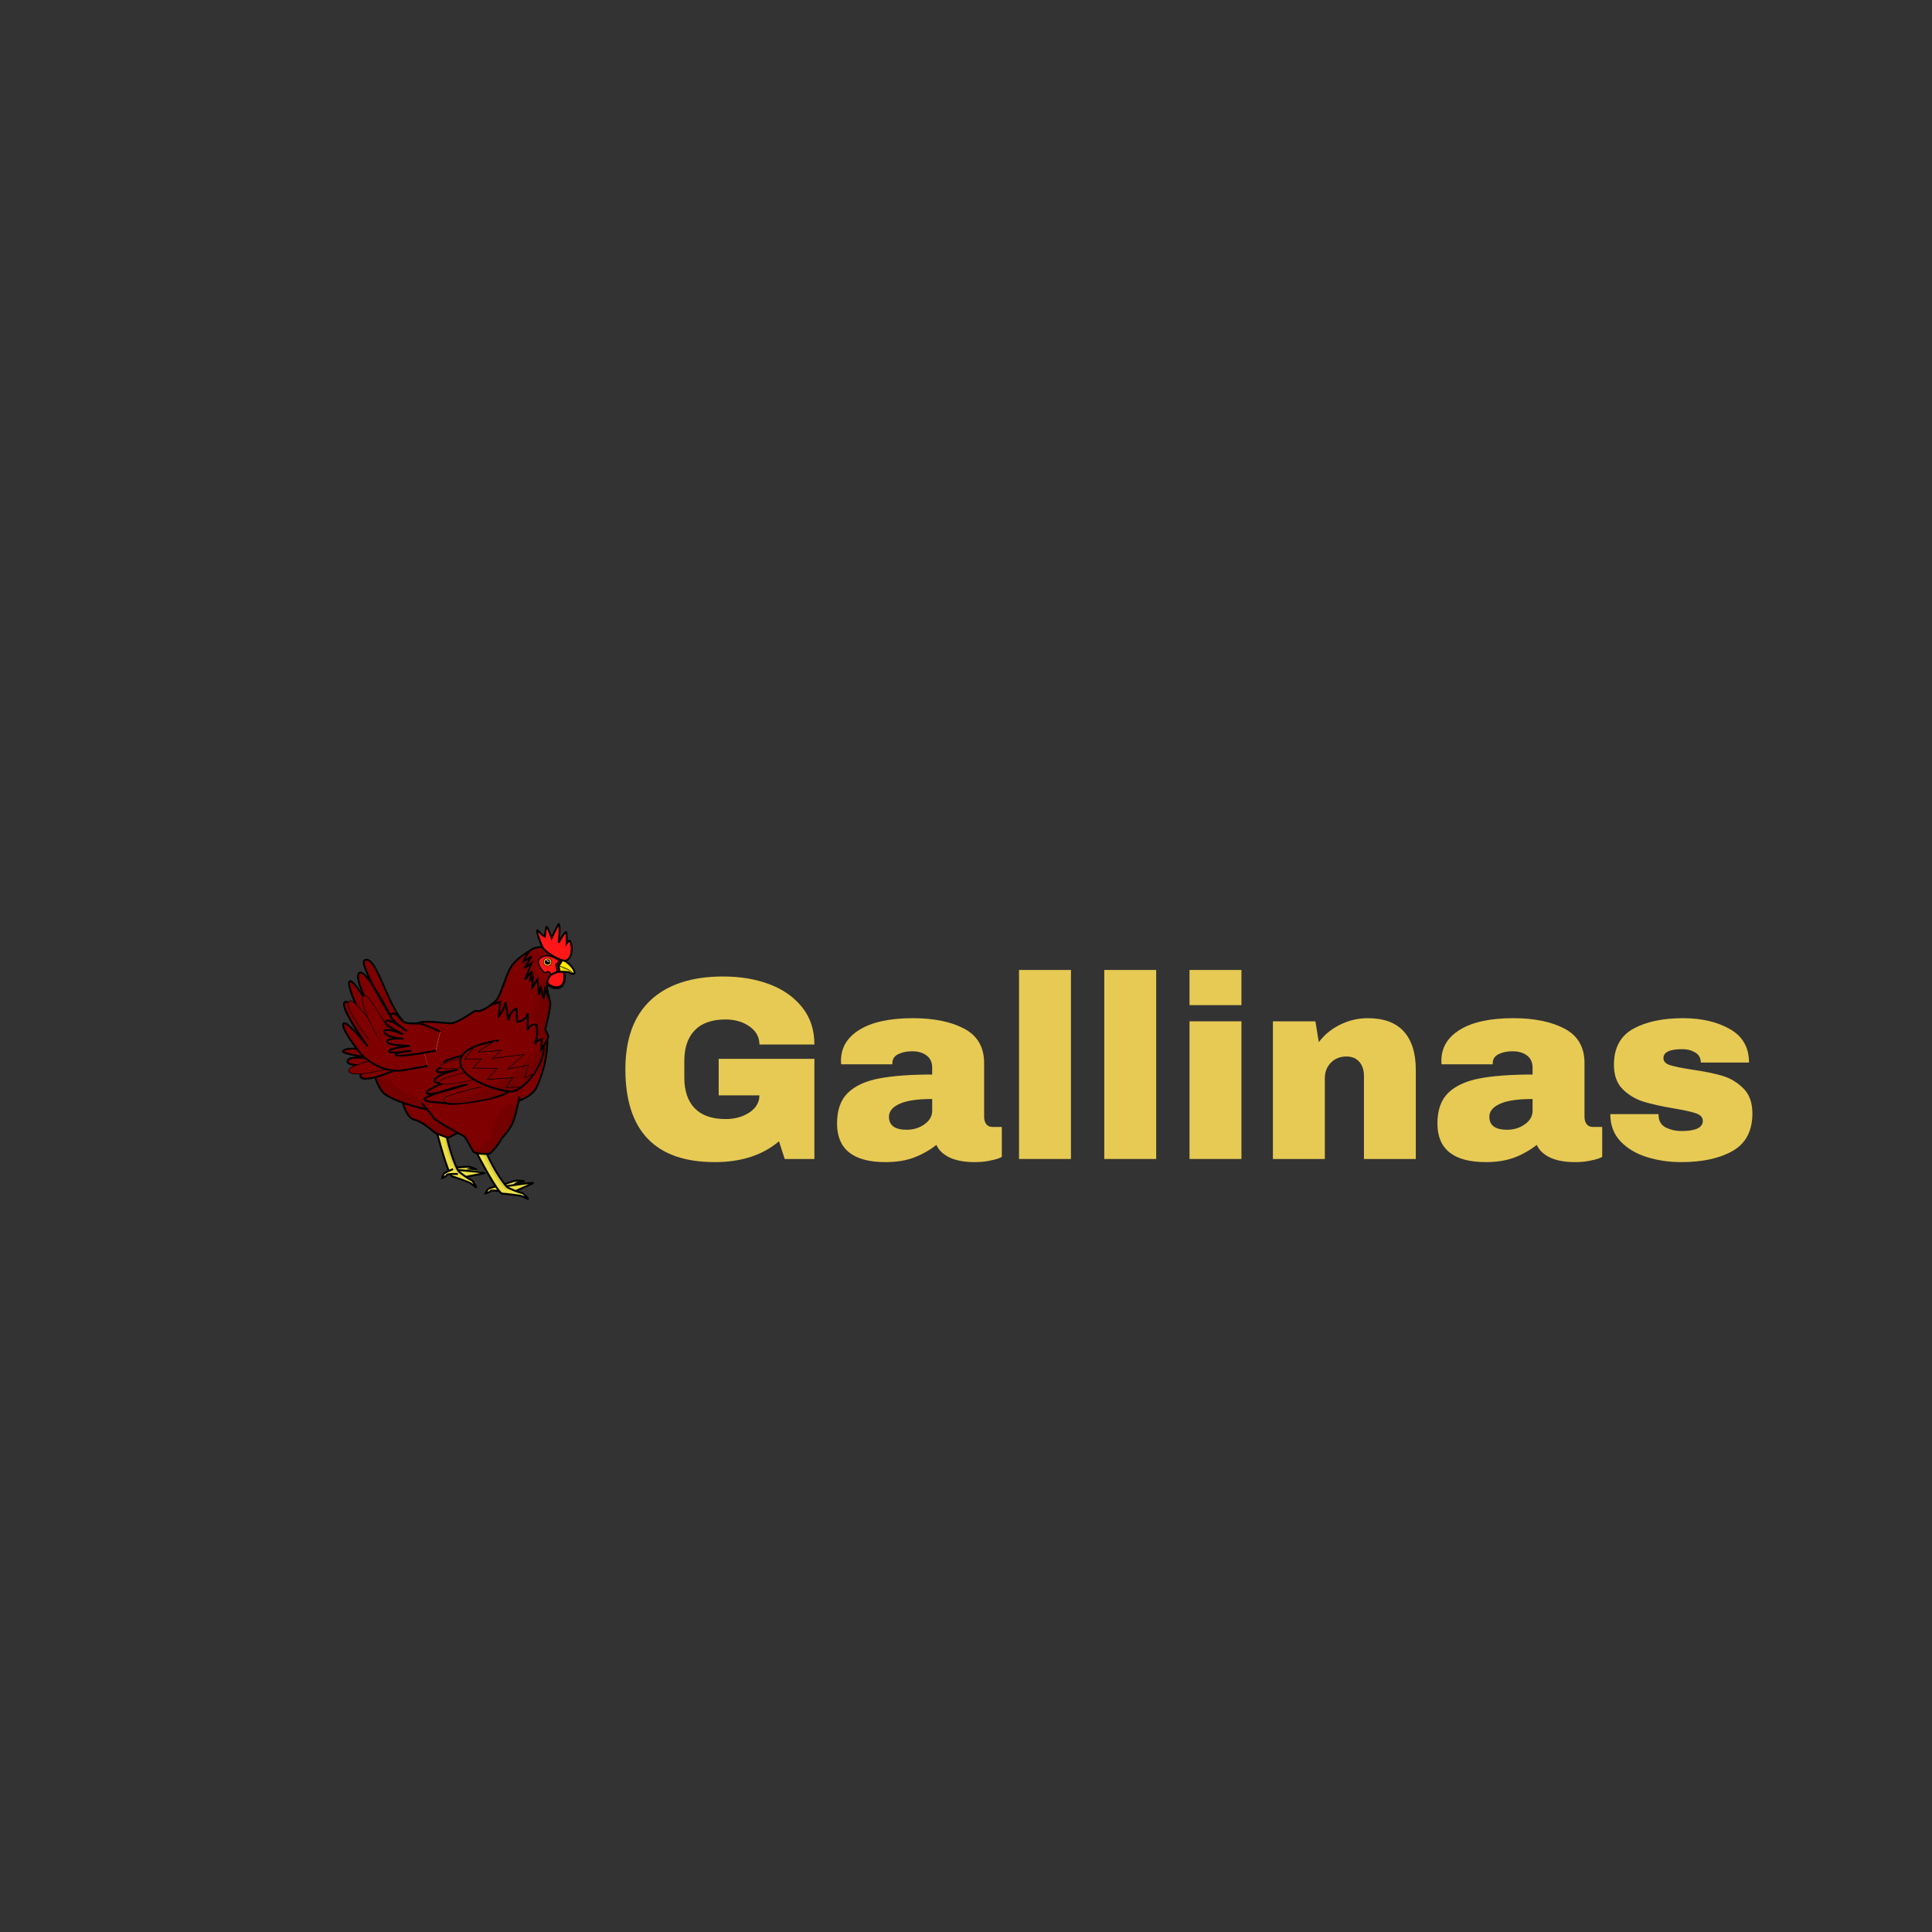 <svg xmlns="http://www.w3.org/2000/svg" xmlns:xlink="http://www.w3.org/1999/xlink" width="500" viewBox="0 0 375 375" height="500" preserveAspectRatio="xMidYMid meet"><rect x="0" y="0" width="375" height="375" fill="#333333" stroke="none"/><defs><g></g><clipPath id="a7255aeb50"><path d="M 92 228 L 100 228 L 100 233.02 L 92 233.02 Z M 92 228 " clip-rule="nonzero"></path></clipPath><clipPath id="272b44f705"><path d="M 95 227 L 106 227 L 106 233.02 L 95 233.02 Z M 95 227 " clip-rule="nonzero"></path></clipPath><clipPath id="3173d8160d"><path d="M 90 220 L 105 220 L 105 233.02 L 90 233.02 Z M 90 220 " clip-rule="nonzero"></path></clipPath><clipPath id="605a60371a"><path d="M 103 184 L 112.156 184 L 112.156 196 L 103 196 Z M 103 184 " clip-rule="nonzero"></path></clipPath><clipPath id="5041351cdb"><path d="M 99 181 L 112.156 181 L 112.156 197 L 99 197 Z M 99 181 " clip-rule="nonzero"></path></clipPath><clipPath id="2ada039638"><path d="M 106 184 L 112.156 184 L 112.156 192 L 106 192 Z M 106 184 " clip-rule="nonzero"></path></clipPath><clipPath id="8b9a6b9e60"><path d="M 104 179.02 L 112 179.02 L 112 187 L 104 187 Z M 104 179.02 " clip-rule="nonzero"></path></clipPath><clipPath id="627291d5c7"><path d="M 102 179.02 L 112.156 179.02 L 112.156 189 L 102 189 Z M 102 179.02 " clip-rule="nonzero"></path></clipPath><clipPath id="ac27ef280a"><path d="M 107 186 L 112.156 186 L 112.156 190 L 107 190 Z M 107 186 " clip-rule="nonzero"></path></clipPath><clipPath id="0ca1f31153"><path d="M 65.656 201 L 80 201 L 80 212 L 65.656 212 Z M 65.656 201 " clip-rule="nonzero"></path></clipPath><clipPath id="d42a7bebbf"><path d="M 65.656 184 L 86 184 L 86 210 L 65.656 210 Z M 65.656 184 " clip-rule="nonzero"></path></clipPath></defs><path fill="#ebdf44" d="M 96.715 230.109 C 96.715 230.109 94.965 230.527 94.785 230.812 C 94.609 231.098 94.402 231.531 94.402 231.531 C 94.402 231.531 95.277 231.348 95.352 231.094 C 95.426 230.836 97.504 231.172 97.504 231.172 " fill-opacity="1" fill-rule="evenodd"></path><g clip-path="url(#a7255aeb50)"><path stroke-linecap="butt" transform="matrix(0.113, 0.049, -0.049, 0.113, 103.235, 162.723)" fill="none" stroke-linejoin="miter" d="M 168.293 524.069 C 168.293 524.069 156.588 532.817 156.166 535.524 C 155.773 538.218 155.625 542.121 155.625 542.121 C 155.625 542.121 161.559 537.937 161.295 535.802 C 161.019 533.639 177.598 529.465 177.598 529.465 " stroke="#000000" stroke-width="3" stroke-opacity="1" stroke-miterlimit="4"></path></g><path stroke-linecap="butt" transform="matrix(0.12, 0.028, -0.028, 0.12, 69.684, 156.831)" fill-opacity="1" fill="#ebdf44" fill-rule="evenodd" stroke-linejoin="miter" d="M 272.498 519.05 C 272.498 519.05 291.714 511.607 297.294 511.099 C 302.906 510.584 310.129 512.532 310.129 512.532 C 310.129 512.532 299.898 513.627 297.319 515.005 C 294.747 516.415 290.786 521.536 290.786 521.536 " stroke="#000000" stroke-width="3" stroke-opacity="1" stroke-miterlimit="4"></path><path fill="#ebdf44" d="M 90.086 228.523 C 89.875 228.328 94.043 227.793 94.125 227.555 C 94.207 227.312 88.457 226.719 88.457 226.719 " fill-opacity="1" fill-rule="evenodd"></path><path stroke-linecap="butt" transform="matrix(0.12, 0.028, -0.028, 0.12, 69.684, 156.831)" fill="none" stroke-linejoin="miter" d="M 292.745 530.569 C 287.615 530.353 316.82 518.515 322.929 515.505 C 329.062 512.457 276.656 520.696 276.656 520.696 " stroke="#000000" stroke-width="3" stroke-opacity="1" stroke-miterlimit="4"></path><path stroke-linecap="butt" transform="matrix(0.12, 0.028, -0.028, 0.12, 69.684, 156.831)" fill-opacity="1" fill="#ebdf44" fill-rule="evenodd" stroke-linejoin="miter" d="M 232.397 463.063 C 236.176 471.381 268.103 531.442 274.647 531.722 C 281.222 531.994 301.891 534.778 303.693 535.111 C 305.91 535.543 316.145 540.38 316.145 540.38 C 316.145 540.38 308.213 530.578 305.581 530.599 C 302.941 530.59 283.318 523.034 281.819 520.773 C 265.676 502.079 250.689 471.057 246.352 458.923 " stroke="#000000" stroke-width="3" stroke-opacity="1" stroke-miterlimit="4"></path><path fill="#7f0000" d="M 77.805 212.27 C 77.805 212.27 78.508 216.855 80.41 217.309 C 82.312 217.762 84.422 219.992 84.836 220.074 C 85.25 220.16 86.781 220.82 87.027 220.82 C 87.277 220.82 92.281 217.93 92.281 217.93 " fill-opacity="1" fill-rule="evenodd"></path><path stroke-linecap="butt" transform="matrix(0.123, 0, 0, 0.123, 58.681, 169.668)" fill-opacity="1" fill="#7f0000" fill-rule="evenodd" stroke-linejoin="miter" d="M 155.303 346.369 C 155.303 346.369 161.013 383.654 176.462 387.338 C 191.911 391.022 209.042 409.157 212.405 409.824 C 215.767 410.522 228.203 415.89 230.201 415.89 C 232.232 415.89 272.869 392.388 272.869 392.388 " stroke="#000000" stroke-width="3" stroke-opacity="1" stroke-miterlimit="4"></path><path fill="#7f0000" d="M 97.363 193.496 C 93.027 197.129 92.609 196.105 92.285 196.195 C 91.957 196.289 88.883 198.617 87.531 198.617 C 86.18 198.617 83.148 198.059 81.473 198.477 C 79.793 198.898 71.543 201.828 71.543 201.828 C 71.543 201.828 72.105 210.676 74.898 212.488 C 77.695 214.305 82.684 215.281 82.684 215.281 C 82.684 215.281 101.699 216.492 104.215 211 C 106.73 205.508 106.266 201.133 106.266 201.133 L 101.605 193.402 " fill-opacity="1" fill-rule="evenodd"></path><path stroke-linecap="butt" transform="matrix(0.123, 0, 0, 0.123, 58.681, 169.668)" fill-opacity="1" fill="#7f0000" fill-rule="evenodd" stroke-linejoin="miter" d="M 314.141 193.734 C 278.928 223.27 275.534 214.95 272.901 215.68 C 270.236 216.442 245.27 235.371 234.294 235.371 C 223.318 235.371 198.7 230.829 185.091 234.227 C 171.45 237.657 104.45 261.477 104.45 261.477 C 104.45 261.477 109.018 333.411 131.701 348.147 C 154.415 362.915 194.925 370.855 194.925 370.855 C 194.925 370.855 349.354 380.7 369.784 336.047 C 390.214 291.394 386.439 255.824 386.439 255.824 L 348.593 192.972 " stroke="#000000" stroke-width="3" stroke-opacity="1" stroke-miterlimit="4"></path><path stroke-linecap="butt" transform="matrix(0.123, 0, 0, 0.123, 58.681, 169.668)" fill-opacity="1" fill="#ebdf44" fill-rule="evenodd" stroke-linejoin="miter" d="M 313.19 491.508 C 313.19 491.508 332.414 484.076 337.997 483.568 C 343.612 483.06 350.845 484.997 350.845 484.997 C 350.845 484.997 340.599 486.077 337.997 487.475 C 335.428 488.872 331.462 494.017 331.462 494.017 " stroke="#000000" stroke-width="3" stroke-opacity="1" stroke-miterlimit="4"></path><path fill="#ebdf44" d="M 99.742 231.539 C 99.492 231.398 103.434 229.938 103.457 229.684 C 103.48 229.43 97.746 230.148 97.746 230.148 " fill-opacity="1" fill-rule="evenodd"></path><g clip-path="url(#272b44f705)"><path stroke-linecap="butt" transform="matrix(0.123, 0, 0, 0.123, 58.681, 169.668)" fill="none" stroke-linejoin="miter" d="M 333.461 503.037 C 328.322 502.814 357.507 491 363.63 487.951 C 369.752 484.934 317.345 493.16 317.345 493.16 " stroke="#000000" stroke-width="3" stroke-opacity="1" stroke-miterlimit="4"></path></g><path fill="#ebdf44" d="M 92.312 223.238 C 92.777 224.258 96.707 231.648 97.516 231.68 C 98.32 231.715 100.867 232.055 101.09 232.098 C 101.363 232.148 102.621 232.746 102.621 232.746 C 102.621 232.746 101.648 231.543 101.32 231.543 C 100.996 231.543 98.582 230.613 98.395 230.336 C 96.41 228.035 94.562 224.223 94.031 222.727 " fill-opacity="1" fill-rule="evenodd"></path><g clip-path="url(#3173d8160d)"><path stroke-linecap="butt" transform="matrix(0.123, 0, 0, 0.123, 58.681, 169.668)" fill="none" stroke-linejoin="miter" d="M 273.123 435.548 C 276.898 443.838 308.812 503.926 315.379 504.18 C 321.914 504.466 342.597 507.229 344.405 507.578 C 346.626 507.991 356.841 512.85 356.841 512.85 C 356.841 512.85 348.942 503.068 346.277 503.068 C 343.644 503.068 324.039 495.51 322.516 493.255 C 306.401 474.549 291.396 443.552 287.081 431.388 " stroke="#000000" stroke-width="3" stroke-opacity="1" stroke-miterlimit="4"></path></g><path fill="#000000" d="M 81.102 217.477 C 81.102 217.477 84.309 219.895 84.535 219.949 C 84.762 220.004 86.562 220.734 86.898 220.734 C 87.234 220.734 88.754 219.836 88.754 219.836 L 88.922 217.027 C 86.645 217.199 86.59 218.773 81.102 217.477 Z M 81.102 217.477 " fill-opacity="0.091" fill-rule="evenodd"></path><path fill="#7f0000" d="M 100.906 212.758 C 99.977 216.766 100.023 218.207 97.402 220.961 C 97.23 221.473 95.52 223.863 94.922 223.949 C 94.32 224.035 92.441 223.949 92.012 223.609 C 91.586 223.266 90.559 220.703 89.961 220.445 C 89.359 220.191 84.312 217.371 84.141 216.945 C 83.973 216.516 81.918 214.125 81.918 214.125 " fill-opacity="1" fill-rule="evenodd"></path><path stroke-linecap="butt" transform="matrix(0.123, 0, 0, 0.123, 58.681, 169.668)" fill-opacity="1" fill="#7f0000" fill-rule="evenodd" stroke-linejoin="miter" d="M 342.914 350.339 C 335.364 382.924 335.745 394.643 314.459 417.033 C 313.063 421.193 299.168 440.63 294.314 441.329 C 289.429 442.027 274.17 441.329 270.68 438.566 C 267.223 435.771 258.879 414.937 254.026 412.841 C 249.14 410.776 208.154 387.846 206.758 384.384 C 205.394 380.891 188.707 361.454 188.707 361.454 " stroke="#000000" stroke-width="3" stroke-opacity="1" stroke-miterlimit="4"></path><path fill="#7f0000" d="M 104.07 202.098 C 103.949 208.379 102.316 211.035 98.934 211.578 C 95.547 212.121 87.445 214.418 86.719 214.176 C 85.992 213.934 82.426 214.055 82.426 213.332 C 82.426 212.605 90.711 210.434 90.711 210.434 C 90.711 210.434 83.094 213.027 82.852 212.121 C 82.609 211.219 89.926 208.801 89.926 208.801 C 89.926 208.801 84.484 211.035 84.363 209.828 C 84.242 208.621 88.895 207.594 88.895 207.594 C 88.895 207.594 84.605 208.621 84.785 207.836 C 84.965 207.051 87.746 206.688 87.746 206.688 C 87.746 206.688 86.176 206.566 86.234 206.145 C 86.297 205.723 88.414 205.117 88.414 205.117 L 95.125 208.863 " fill-opacity="1" fill-rule="evenodd"></path><path stroke-linecap="butt" transform="matrix(0.123, 0, 0, 0.123, 58.681, 169.668)" fill-opacity="1" fill="#7f0000" fill-rule="evenodd" stroke-linejoin="miter" d="M 368.61 263.668 C 367.627 314.737 334.825 314.07 326.894 340.747 C 323.024 353.769 238.291 365.551 227.695 361.867 C 221.827 359.835 192.831 360.883 192.831 355.007 C 192.831 349.1 260.117 331.442 260.117 331.442 C 260.117 331.442 198.256 352.53 196.289 345.162 C 194.322 337.826 253.74 318.167 253.74 318.167 C 253.74 318.167 209.55 336.333 208.566 326.519 C 207.583 316.706 245.365 308.353 245.365 308.353 C 245.365 308.353 210.533 316.706 211.992 310.322 C 213.452 303.939 236.039 300.985 236.039 300.985 C 236.039 300.985 223.286 300 223.762 296.57 C 224.269 293.141 257.166 285.042 257.166 285.042 L 295.964 318.675 " stroke="#000000" stroke-width="3" stroke-opacity="1" stroke-miterlimit="4"></path><path stroke-linecap="butt" transform="matrix(0.123, 0, 0, 0.123, 58.681, 169.668)" fill-opacity="1" fill="#7f0000" fill-rule="evenodd" stroke-linejoin="miter" d="M 261.322 311.434 C 220.05 322.645 214.498 324.963 216.878 328.901 C 221.89 337.159 276.327 322.835 276.327 322.804 " stroke="#000000" stroke-width="0.735" stroke-opacity="1" stroke-miterlimit="4"></path><path stroke-linecap="butt" transform="matrix(0.123, 0, 0, 0.123, 58.681, 169.668)" fill-opacity="1" fill="#7f0000" fill-rule="evenodd" stroke-linejoin="miter" d="M 262.083 287.329 C 220.811 298.54 215.26 300.89 217.639 304.796 C 222.651 313.085 277.089 298.762 277.057 298.73 " stroke="#000000" stroke-width="0.735" stroke-opacity="1" stroke-miterlimit="4"></path><path stroke-linecap="butt" transform="matrix(0.123, 0, 0, 0.123, 58.681, 169.668)" fill-opacity="1" fill="#7f0000" fill-rule="evenodd" stroke-linejoin="miter" d="M 282.196 335.507 C 228.139 348.973 220.811 351.958 223.603 357.707 C 229.504 369.839 300.786 352.784 300.754 352.721 " stroke="#000000" stroke-width="1" stroke-opacity="1" stroke-miterlimit="4"></path><path fill="#7f0000" d="M 105.762 203 C 105.762 207.176 101.504 211.785 99.449 211.785 C 97.395 211.785 89.957 209.809 89.469 206.297 C 88.977 202.781 97.004 201.902 97.004 201.902 " fill-opacity="1" fill-rule="evenodd"></path><path stroke-linecap="butt" transform="matrix(0.117, 0, 0, 0.132, 62.128, 165.561)" fill-opacity="1" fill="#7f0000" fill-rule="evenodd" stroke-linejoin="miter" d="M 371.396 284.068 C 371.396 315.752 335.154 350.725 317.666 350.725 C 300.177 350.725 236.87 335.728 232.714 309.083 C 228.525 282.408 296.852 275.74 296.852 275.74 " stroke="#000000" stroke-width="3" stroke-opacity="1" stroke-miterlimit="4"></path><path stroke-linecap="butt" transform="matrix(0.123, 0, 0, 0.123, 58.681, 169.668)" fill-opacity="1" fill="#7f0000" fill-rule="evenodd" stroke-linejoin="miter" d="M 303.958 262.842 L 275.883 281.358 L 314.173 277.801 L 299.929 291.013 L 350.623 284.343 L 324.071 307.559 L 356.365 301.366 L 350.75 321.374 L 366.961 314.006 " stroke="#000000" stroke-width="1" stroke-opacity="1" stroke-miterlimit="4"></path><path stroke-linecap="butt" transform="matrix(0.123, 0, 0, 0.123, 58.681, 169.668)" fill-opacity="1" fill="#7f0000" fill-rule="evenodd" stroke-linejoin="miter" d="M 269.919 274.466 L 256.246 291.838 L 282.577 291.584 L 269.221 306.098 L 307.511 306.416 L 291.998 324.137 L 331.875 321.025 L 321.787 336.905 L 345.801 335.634 " stroke="#000000" stroke-width="1" stroke-opacity="1" stroke-miterlimit="4"></path><path fill="#ff1616" d="M 108.508 191.648 C 110.109 191.109 109.629 188.77 109.629 188.77 L 108.691 187.781 L 105.809 189.422 L 106.133 190.77 C 106.133 190.77 106.941 191.898 108.508 191.648 Z M 108.508 191.648 " fill-opacity="1" fill-rule="evenodd"></path><g clip-path="url(#605a60371a)"><path stroke-linecap="butt" transform="matrix(0.153, 0, 0, 0.191, 43.464, 146.109)" fill="none" stroke-linejoin="miter" d="M 424.875 238.616 C 435.317 235.799 431.42 222.957 431.42 222.957 L 425.308 217.792 L 406.536 226.367 L 408.65 233.41 C 408.65 233.41 414.661 239.902 424.875 238.616 Z M 424.875 238.616 " stroke="#000000" stroke-width="3" stroke-opacity="1" stroke-miterlimit="4"></path></g><path fill="#7f0000" d="M 103.668 184.191 C 99.945 186.355 99.332 187.445 98.758 188.59 C 98.184 189.734 97.082 193.453 96.387 194.145 C 95.691 194.84 95.117 195.125 95.117 195.125 L 97.121 194.434 L 96.875 197.211 C 97.59 196.336 97.977 195.418 98.184 194.473 L 98.719 198.027 C 98.969 196.902 99.414 196.043 100.312 195.781 L 100.395 198.312 C 101.457 198.285 102.176 197.746 102.52 196.637 L 102.438 199.945 C 102.809 199.199 103.285 198.668 104.156 198.926 C 104.484 200.691 104.262 201.535 103.953 202.234 L 105.219 201.66 L 105.098 203.703 C 105.098 203.703 106.527 201.742 106.445 201.172 C 106.363 200.602 105.793 200.109 105.953 199.457 C 106.297 198.09 107.059 195.168 106.812 194.391 C 106.566 193.613 105.055 188.102 105.055 188.102 Z M 103.668 184.191 " fill-opacity="1" fill-rule="evenodd"></path><path stroke-linecap="butt" transform="matrix(0.123, 0, 0, 0.123, 58.681, 169.668)" fill-opacity="1" fill="#7f0000" fill-rule="evenodd" stroke-linejoin="miter" d="M 364.106 117.767 C 333.873 135.393 330.13 144.54 325.467 153.845 C 320.835 163.15 311.857 193.385 306.211 199.006 C 300.564 204.66 295.9 206.978 295.9 206.978 L 312.175 201.357 L 310.208 223.937 C 315.981 216.823 319.122 209.36 320.835 201.674 L 325.149 230.575 C 327.18 221.428 330.796 214.441 338.092 212.314 L 338.759 232.893 C 347.387 232.671 353.256 228.288 356.016 219.269 L 355.35 246.169 C 358.364 240.103 362.234 235.784 369.308 237.88 C 371.973 252.235 370.165 259.095 367.659 264.78 L 377.937 260.111 L 376.954 276.721 C 376.954 276.721 388.564 260.778 387.898 256.141 C 387.232 251.504 382.6 247.503 383.933 242.199 C 386.693 231.083 392.879 207.327 390.88 201.007 C 388.913 194.687 376.605 149.875 376.605 149.875 Z M 364.106 117.767 " stroke="#000000" stroke-width="3" stroke-opacity="1" stroke-miterlimit="4"></path><path fill="#cecea2" d="M 108.258 184.785 C 107.582 183.465 104.535 183.664 103.469 184.152 C 102.379 184.652 101.641 186.668 101.641 186.668 L 103.207 185.625 L 101.828 187.914 L 103.227 186.926 L 101.941 190.148 L 103.32 188.488 L 102.871 190.48 L 103.449 189.57 L 103.375 191.691 L 104.379 190.074 L 104.68 193.051 L 105.016 191.82 L 105.594 193.871 L 105.836 191.934 L 106.691 193.926 C 106.691 193.926 106.473 191.688 106.246 191.281 C 105.625 190.184 108.023 188.211 108.477 188.645 L 110.098 186.961 Z M 108.258 184.785 " fill-opacity="1" fill-rule="evenodd"></path><path fill="#7f0000" d="M 108.258 184.785 C 107.582 183.465 104.535 183.664 103.469 184.152 C 102.379 184.652 101.641 186.668 101.641 186.668 L 103.207 185.625 L 101.828 187.914 L 103.227 186.926 L 101.941 190.148 L 103.32 188.488 L 102.871 190.48 L 103.449 189.57 L 103.375 191.691 L 104.379 190.074 L 104.68 193.051 L 105.016 191.82 L 105.594 193.871 L 105.836 191.934 L 106.691 193.926 C 106.691 193.926 106.207 191.746 106.246 191.281 C 106.281 190.816 106.277 189.934 106.945 189.266 C 107.207 189.004 108.414 188.559 109.316 188.43 C 110.477 188.262 110.488 187.262 110.488 187.262 Z M 108.258 184.785 " fill-opacity="1" fill-rule="evenodd"></path><g clip-path="url(#5041351cdb)"><path stroke-linecap="butt" transform="matrix(0.123, 0, 0, 0.123, 58.681, 169.668)" fill="none" stroke-linejoin="miter" d="M 402.618 122.912 C 397.13 112.177 372.385 113.797 363.725 117.767 C 354.874 121.832 348.878 138.219 348.878 138.219 L 361.599 129.74 L 350.401 148.351 L 361.758 140.316 L 351.321 166.517 L 362.519 153.019 L 358.871 169.216 L 363.566 161.817 L 362.964 179.062 L 371.116 165.913 L 373.559 190.114 L 376.287 180.11 L 380.982 196.783 L 382.949 181.031 L 389.897 197.228 C 389.897 197.228 385.963 179.506 386.28 175.727 C 386.566 171.948 386.534 164.77 391.959 159.339 C 394.084 157.211 403.887 153.591 411.215 152.543 C 420.637 151.177 420.732 143.047 420.732 143.047 Z M 402.618 122.912 " stroke="#000000" stroke-width="3" stroke-opacity="1" stroke-miterlimit="4"></path></g><path stroke-linecap="butt" transform="matrix(0.123, 0, 0, 0.123, 58.681, 169.668)" fill-opacity="1" fill="#ff1616" fill-rule="evenodd" stroke-linejoin="miter" d="M 384.726 128.692 C 381.617 128.692 372.385 131.836 372.385 138.283 C 372.385 144.762 380.824 155.338 382.378 155.338 C 383.964 155.338 386.312 153.972 388.469 153.972 C 390.626 153.972 392.371 158.291 392.371 158.291 L 402.174 153.369 L 400.207 142.602 L 406.107 137.108 C 406.107 137.108 395.512 128.501 384.726 128.692 Z M 384.726 128.692 " stroke="#000000" stroke-width="2" stroke-opacity="1" stroke-miterlimit="4"></path><path fill="#ffeb04" d="M 109.477 186.301 C 111.223 187.617 112.152 188.984 111.309 189.023 C 110.598 189.059 110.57 188.684 110.414 188.684 C 110.254 188.684 108.688 188.602 108.688 188.602 L 108.465 187.34 " fill-opacity="1" fill-rule="evenodd"></path><g clip-path="url(#2ada039638)"><path stroke-linecap="butt" transform="matrix(0.123, 0, 0, 0.123, 58.681, 169.668)" fill="none" stroke-linejoin="miter" d="M 404.299 144.063 C 409.153 140.633 408.994 133.773 411.944 135.425 C 427.108 143.841 433.294 157.688 427.394 157.37 C 421.62 157.084 421.398 154.607 420.097 154.607 C 418.828 154.607 406.107 153.972 406.107 153.972 Z M 404.299 144.063 " stroke="#000000" stroke-width="3" stroke-opacity="1" stroke-miterlimit="4"></path></g><path fill="#000000" d="M 111.07 188.945 C 110.266 188.395 109.715 187.445 109.504 187.578 C 109.293 187.707 108.766 188.539 108.766 188.539 " fill-opacity="0.091" fill-rule="evenodd"></path><g clip-path="url(#8b9a6b9e60)"><path fill="#ff1616" d="M 105.258 183.609 C 104.875 182.91 104.105 180.621 104.34 180.551 C 105.062 181.102 105.184 181.5 105.797 181.781 C 105.797 181.781 105.98 180.066 106.137 179.871 C 106.484 180.105 107.125 182.059 107.125 182.059 C 107.125 182.059 108.211 179.707 108.52 179.348 C 108.871 179.688 108.492 182.957 108.492 182.957 C 108.492 182.957 109.504 181.047 109.922 180.887 C 110.141 181.344 110.055 183.098 110.055 183.098 C 110.719 182.137 110.512 182.898 110.77 182.73 C 111.242 183.883 111.164 185.961 109.891 186.461 C 108.809 186.688 105.473 184.617 105.258 183.609 Z M 105.258 183.609 " fill-opacity="1" fill-rule="evenodd"></path></g><g clip-path="url(#627291d5c7)"><path stroke-linecap="butt" transform="matrix(0.123, 0, 0, 0.123, 58.681, 169.668)" fill="none" stroke-linejoin="miter" d="M 378.254 113.352 C 375.145 107.667 368.896 89.056 370.799 88.485 C 376.668 92.963 377.651 96.202 382.632 98.489 C 382.632 98.489 384.123 84.547 385.392 82.959 C 388.215 84.864 393.418 100.744 393.418 100.744 C 393.418 100.744 402.237 81.625 404.743 78.703 C 407.598 81.466 404.521 108.048 404.521 108.048 C 404.521 108.048 412.737 92.518 416.132 91.216 C 417.908 94.932 417.21 109.192 417.21 109.192 C 422.603 101.379 420.922 107.572 423.016 106.206 C 426.854 115.575 426.22 132.471 415.878 136.536 C 407.091 138.378 379.999 121.546 378.254 113.352 Z M 378.254 113.352 " stroke="#000000" stroke-width="3" stroke-opacity="1" stroke-miterlimit="4"></path></g><path fill="#000000" d="M 107.129 186.742 C 107.129 187.184 106.754 187.539 106.289 187.539 C 105.828 187.539 105.453 187.184 105.453 186.742 C 105.453 186.305 105.828 185.949 106.289 185.949 C 106.754 185.949 107.129 186.305 107.129 186.742 Z M 107.129 186.742 " fill-opacity="1" fill-rule="evenodd"></path><path fill="#ffba24" d="M 107.027 186.738 C 107.027 187.129 106.695 187.445 106.281 187.445 C 105.871 187.445 105.535 187.129 105.535 186.738 C 105.535 186.348 105.871 186.031 106.281 186.031 C 106.695 186.031 107.027 186.348 107.027 186.738 Z M 107.027 186.738 " fill-opacity="1" fill-rule="evenodd"></path><path fill="#000000" d="M 106.844 186.727 C 106.844 187.004 106.594 187.234 106.285 187.234 C 105.98 187.234 105.73 187.004 105.73 186.727 C 105.73 186.445 105.98 186.215 106.285 186.215 C 106.594 186.215 106.844 186.445 106.844 186.727 Z M 106.844 186.727 " fill-opacity="1" fill-rule="evenodd"></path><path fill="#ffffff" d="M 105.992 186.164 C 106.109 186.734 106.508 186.73 107 186.602 C 106.445 186.566 106.285 186.531 105.992 186.164 Z M 105.992 186.164 " fill-opacity="1" fill-rule="evenodd"></path><g clip-path="url(#ac27ef280a)"><path stroke-linecap="butt" transform="matrix(0.123, 0, 0, 0.123, 58.681, 169.668)" fill="none" stroke-linejoin="miter" d="M 428.06 157.021 C 428.06 157.021 421.683 150.923 416.576 149.272 C 411.5 147.62 404.807 144.285 404.807 144.285 " stroke="#000000" stroke-width="1" stroke-opacity="1" stroke-miterlimit="4"></path></g><path fill="#7f0000" d="M 72.734 204.305 C 68.051 202.895 66.414 203.785 66.562 204.156 C 66.711 204.527 72.734 205.57 72.734 205.57 C 72.734 205.57 67.453 204.676 67.453 206.016 C 67.453 207.352 74.668 206.609 74.668 206.609 C 74.668 206.609 69.238 207.723 70.059 209.059 C 70.875 210.398 77.719 207.277 77.719 207.277 " fill-opacity="1" fill-rule="evenodd"></path><path fill="#7f0000" d="M 72.734 204.305 C 68.051 202.895 66.414 203.785 66.562 204.156 C 66.711 204.527 72.734 205.57 72.734 205.57 C 72.734 205.57 67.453 204.676 67.453 206.016 C 67.453 207.352 74.668 206.609 74.668 206.609 C 74.668 206.609 69.238 207.723 70.059 209.059 C 70.875 210.398 77.719 207.277 77.719 207.277 " fill-opacity="1" fill-rule="evenodd"></path><g clip-path="url(#0ca1f31153)"><path stroke-linecap="butt" transform="matrix(0.123, 0, 0, 0.123, 58.681, 169.668)" fill="none" stroke-linejoin="miter" d="M 114.126 281.612 C 76.09 270.147 62.798 277.388 64.003 280.405 C 65.209 283.422 114.126 291.902 114.126 291.902 C 114.126 291.902 71.236 284.629 71.236 295.522 C 71.236 306.384 129.829 300.35 129.829 300.35 C 129.829 300.35 85.734 309.401 92.395 320.263 C 99.026 331.156 154.605 305.781 154.605 305.781 " stroke="#000000" stroke-width="3" stroke-opacity="1" stroke-miterlimit="4"></path></g><path stroke-linecap="butt" transform="matrix(0.123, 0, 0, 0.123, 58.681, 169.668)" fill-opacity="1" fill="#7f0000" fill-rule="evenodd" stroke-linejoin="miter" d="M 131.161 286.725 C 77.803 302.764 70.633 306.098 73.71 311.72 C 80.214 323.534 150.544 303.049 150.544 303.018 " stroke="#000000" stroke-width="1" stroke-opacity="1" stroke-miterlimit="4"></path><path fill="#cecea2" d="M 80.957 199.672 C 75.73 199.438 73.633 185.258 70.844 186.344 C 69.289 186.812 76.809 198.965 76.809 198.965 C 76.809 198.965 71.387 188.348 69.906 188.77 C 67.805 189.371 74.457 200.34 74.457 200.34 C 74.457 200.34 68.969 189.82 67.906 190.465 C 66.844 191.105 71.945 200.988 71.945 200.988 C 71.945 200.988 67.926 193.477 66.945 194.57 C 65.961 195.664 71.379 203.094 71.379 203.094 C 71.379 203.094 67.121 197.711 66.652 198.723 C 66.164 199.77 70.164 204.711 70.164 204.711 C 70.164 204.711 73.809 208.516 78.43 207.707 L 83.051 206.898 " fill-opacity="1" fill-rule="evenodd"></path><path fill="#7f0000" d="M 80.957 199.672 C 75.73 199.438 73.633 185.258 70.844 186.344 C 69.289 186.812 76.809 198.965 76.809 198.965 C 76.809 198.965 71.387 188.348 69.906 188.77 C 67.805 189.371 74.457 200.34 74.457 200.34 C 74.457 200.34 68.969 189.82 67.906 190.465 C 66.844 191.105 71.945 200.988 71.945 200.988 C 71.945 200.988 67.883 193.457 66.902 194.551 C 65.922 195.645 71.379 203.094 71.379 203.094 C 71.379 203.094 67.121 197.711 66.652 198.723 C 66.164 199.77 70.164 204.711 70.164 204.711 C 70.164 204.711 73.809 208.516 78.43 207.707 L 83.051 206.898 " fill-opacity="1" fill-rule="evenodd"></path><g clip-path="url(#d42a7bebbf)"><path stroke-linecap="butt" transform="matrix(0.123, 0, 0, 0.123, 58.681, 169.668)" fill="none" stroke-linejoin="miter" d="M 180.903 243.946 C 138.458 242.04 121.422 126.754 98.772 135.583 C 86.146 139.395 147.213 238.197 147.213 238.197 C 147.213 238.197 103.181 151.876 91.158 155.306 C 74.091 160.197 128.116 249.376 128.116 249.376 C 128.116 249.376 83.545 163.849 74.916 169.089 C 66.287 174.298 107.718 254.648 107.718 254.648 C 107.718 254.648 74.726 193.417 66.763 202.309 C 58.8 211.202 103.118 271.767 103.118 271.767 C 103.118 271.767 68.54 228.003 64.733 236.228 C 60.767 244.74 93.252 284.915 93.252 284.915 C 93.252 284.915 122.85 315.848 160.378 309.274 L 197.907 302.7 " stroke="#000000" stroke-width="3" stroke-opacity="1" stroke-miterlimit="4"></path></g><path fill="#cecea2" d="M 84.598 203.938 C 84.598 203.938 77.137 205.355 76.84 204.766 C 76.543 204.172 79.859 203.938 79.859 203.938 C 79.859 203.938 75.688 204.629 75.535 204.055 C 75.383 203.48 79.562 202.988 79.562 202.988 C 79.562 202.988 75.176 202.977 75.18 202.16 C 75.184 201.348 78.32 201.629 78.32 201.629 C 78.32 201.629 74.637 201.328 74.59 200.27 C 74.539 199.219 78.262 200.742 78.262 200.742 C 78.262 200.742 74.352 198.953 74.875 198.227 C 75.438 197.445 78.973 200.148 78.973 200.148 C 78.973 200.148 75.23 197.59 75.949 196.895 C 76.664 196.207 77.551 197.605 78.141 198.199 C 78.734 198.789 80.723 198.637 81.434 198.656 C 82.109 198.676 85.469 200.246 85.469 200.246 " fill-opacity="1" fill-rule="evenodd"></path><path stroke-linecap="butt" transform="matrix(0.119, 0.033, -0.033, 0.118, 82.172, 161.372)" fill-opacity="1" fill="#ebdf44" fill-rule="evenodd" stroke-linejoin="miter" d="M 187.942 502.948 C 187.942 502.948 176.205 511.722 175.806 514.407 C 175.407 517.092 175.291 521.017 175.291 521.017 C 175.291 521.017 181.196 516.818 180.925 514.684 C 180.677 512.51 197.237 508.352 197.237 508.352 " stroke="#000000" stroke-width="3" stroke-opacity="1" stroke-miterlimit="4"></path><path stroke-linecap="butt" transform="matrix(0.123, 0, 0, 0.123, 58.681, 169.668)" fill-opacity="1" fill="#7f0000" fill-rule="evenodd" stroke-linejoin="miter" d="M 118.535 244.613 C 83.164 201.579 77.295 196.243 73.298 201.261 C 64.891 211.774 110.954 268.813 110.954 268.781 " stroke="#000000" stroke-width="1" stroke-opacity="1" stroke-miterlimit="4"></path><path stroke-linecap="butt" transform="matrix(0.123, 0, 0, 0.123, 58.681, 169.668)" fill-opacity="1" fill="#7f0000" fill-rule="evenodd" stroke-linejoin="miter" d="M 134.556 241.945 C 105.846 194.211 100.834 188.081 96.139 192.432 C 86.305 201.642 123.516 264.78 123.548 264.748 " stroke="#000000" stroke-width="1" stroke-opacity="1" stroke-miterlimit="4"></path><path stroke-linecap="butt" transform="matrix(0.123, 0, 0, 0.123, 58.681, 169.668)" fill-opacity="1" fill="#7f0000" fill-rule="evenodd" stroke-linejoin="miter" d="M 210.47 278.627 C 210.47 278.627 149.878 290.155 147.467 285.36 C 145.056 280.532 171.989 278.627 171.989 278.627 C 171.989 278.627 138.109 284.248 136.872 279.579 C 135.634 274.911 169.578 270.909 169.578 270.909 C 169.578 270.909 133.953 270.814 133.985 264.176 C 134.016 257.57 159.49 259.857 159.49 259.857 C 159.49 259.857 129.575 257.411 129.194 248.805 C 128.782 240.262 159.014 252.648 159.014 252.648 C 159.014 252.648 127.259 238.102 131.51 232.195 C 136.078 225.843 164.788 247.82 164.788 247.82 C 164.788 247.82 134.397 227.018 140.234 221.365 C 146.04 215.775 153.241 227.145 158.031 231.972 C 162.853 236.768 179 235.529 184.774 235.688 C 190.262 235.847 217.544 248.614 217.544 248.614 " stroke="#000000" stroke-width="3" stroke-opacity="1" stroke-miterlimit="4"></path><path fill="#000000" d="M 100.57 214.441 C 100.57 214.441 99.895 218.148 99.387 218.656 C 98.883 219.16 97.531 220.793 97.531 220.793 C 97.531 220.793 95.395 223.938 95.055 223.996 C 94.719 224.051 92.074 223.656 92.074 223.656 L 95.113 221.07 L 96.855 215.453 C 99.078 213.375 99.68 214.785 100.57 214.441 Z M 100.57 214.441 " fill-opacity="0.091" fill-rule="evenodd"></path><path fill="#000000" d="M 98.004 230.789 L 99.547 231.016 L 98.473 230.441 L 95.621 226.293 L 94.617 223.953 L 93.719 223.926 C 95.328 227.184 96.629 229.406 98.004 230.789 Z M 98.004 230.789 " fill-opacity="0.091" fill-rule="evenodd"></path><path fill="#000000" d="M 88.414 227.203 L 89.125 227.219 L 87.73 223.848 L 87.195 221.918 L 86.996 220.824 L 86.285 220.594 C 86.457 222.992 87.352 225.082 88.414 227.203 Z M 88.414 227.203 " fill-opacity="0.091" fill-rule="evenodd"></path><path fill="#000000" d="M 106.766 189.543 C 106.766 189.543 104.684 191.387 104.133 192.172 C 103.582 192.957 104.055 195.117 103.465 196.371 C 102.875 197.629 104.918 201.285 104.918 201.48 C 104.918 201.617 104.633 202.926 104.426 203.875 C 103.758 204.234 103.113 204.594 102.797 204.906 C 102.266 205.43 101.207 207.137 99.547 208.406 C 97.887 209.676 93.691 211.879 91.426 212.652 C 89.164 213.43 84.754 213.848 84.754 213.848 L 87.148 214.211 C 87.148 214.211 90.625 213.766 93.434 213.625 C 98.371 212.316 98.656 211.414 99.711 211.766 C 105.301 208.824 106.258 203.863 106.258 203.863 L 106.449 201.363 C 106.449 201.363 105.785 199.871 105.941 199.637 C 106.098 199.398 106.922 195.473 106.922 194.488 C 106.922 193.508 106.414 192.684 106.258 191.977 Z M 106.766 189.543 " fill-opacity="0.091" fill-rule="evenodd"></path><path fill="#000000" d="M 82.113 213.461 L 81.957 214.324 L 82.898 215.227 C 82.898 215.227 75.703 213.578 74.602 212.32 C 73.504 211.062 72.914 209.141 72.914 209.141 L 74.562 208.551 C 76.312 210.648 78.73 212.488 82.113 213.461 Z M 82.113 213.461 " fill-opacity="0.091" fill-rule="evenodd"></path><g fill="#e7ca54" fill-opacity="1"><g transform="translate(119.106, 224.957)"><g><path d="M 21.25 -35.422 C 24.594 -35.422 27.598 -34.914 30.266 -33.906 C 32.93 -32.895 35.047 -31.398 36.609 -29.422 C 38.18 -27.453 38.969 -25.051 38.969 -22.219 L 28.297 -22.219 C 28.297 -23.664 27.648 -24.836 26.359 -25.734 C 25.078 -26.629 23.531 -27.078 21.719 -27.078 C 19.082 -27.078 17.086 -26.375 15.734 -24.969 C 14.391 -23.57 13.719 -21.594 13.719 -19.031 L 13.719 -15.797 C 13.719 -13.223 14.391 -11.238 15.734 -9.844 C 17.086 -8.445 19.082 -7.75 21.719 -7.75 C 23.531 -7.75 25.078 -8.176 26.359 -9.031 C 27.648 -9.895 28.297 -11 28.297 -12.344 L 20.391 -12.344 L 20.391 -19.438 L 38.969 -19.438 L 38.969 0 L 33.203 0 L 32.094 -3.438 C 28.914 -0.738 24.766 0.609 19.641 0.609 C 13.867 0.609 9.531 -0.898 6.625 -3.922 C 3.727 -6.941 2.281 -11.438 2.281 -17.406 C 2.281 -23.312 3.922 -27.789 7.203 -30.844 C 10.492 -33.895 15.176 -35.422 21.25 -35.422 Z M 21.25 -35.422 "></path></g></g></g><g fill="#e7ca54" fill-opacity="1"><g transform="translate(160.953, 224.957)"><g><path d="M 16.25 -27.328 C 20.332 -27.328 23.656 -26.645 26.219 -25.281 C 28.781 -23.914 30.062 -21.695 30.062 -18.625 L 30.062 -8.203 C 30.062 -7.629 30.195 -7.156 30.469 -6.781 C 30.738 -6.406 31.145 -6.219 31.688 -6.219 L 33.5 -6.219 L 33.5 -0.406 C 33.395 -0.332 33.133 -0.219 32.719 -0.062 C 32.301 0.082 31.703 0.227 30.922 0.375 C 30.148 0.531 29.254 0.609 28.234 0.609 C 26.273 0.609 24.664 0.316 23.406 -0.266 C 22.145 -0.859 21.273 -1.68 20.797 -2.734 C 19.516 -1.723 18.082 -0.91 16.5 -0.297 C 14.914 0.305 13.062 0.609 10.938 0.609 C 4.656 0.609 1.516 -1.891 1.516 -6.891 C 1.516 -9.484 2.211 -11.461 3.609 -12.828 C 5.016 -14.191 7.031 -15.125 9.656 -15.625 C 12.289 -16.133 15.734 -16.391 19.984 -16.391 L 19.984 -17.719 C 19.984 -18.758 19.617 -19.551 18.891 -20.094 C 18.172 -20.633 17.238 -20.906 16.094 -20.906 C 15.051 -20.906 14.148 -20.719 13.391 -20.344 C 12.629 -19.969 12.25 -19.379 12.25 -18.578 L 12.25 -18.375 L 2.328 -18.375 C 2.297 -18.539 2.281 -18.773 2.281 -19.078 C 2.281 -21.609 3.484 -23.613 5.891 -25.094 C 8.305 -26.582 11.758 -27.328 16.25 -27.328 Z M 19.984 -11.641 C 17.117 -11.641 15.004 -11.328 13.641 -10.703 C 12.273 -10.078 11.594 -9.242 11.594 -8.203 C 11.594 -6.516 12.738 -5.672 15.031 -5.672 C 16.344 -5.672 17.492 -6.023 18.484 -6.734 C 19.484 -7.441 19.984 -8.316 19.984 -9.359 Z M 19.984 -11.641 "></path></g></g></g><g fill="#e7ca54" fill-opacity="1"><g transform="translate(194.4, 224.957)"><g><path d="M 3.391 0 L 3.391 -36.688 L 13.469 -36.688 L 13.469 0 Z M 3.391 0 "></path></g></g></g><g fill="#e7ca54" fill-opacity="1"><g transform="translate(210.947, 224.957)"><g><path d="M 3.391 0 L 3.391 -36.688 L 13.469 -36.688 L 13.469 0 Z M 3.391 0 "></path></g></g></g><g fill="#e7ca54" fill-opacity="1"><g transform="translate(227.494, 224.957)"><g><path d="M 3.391 -29.859 L 3.391 -36.688 L 13.469 -36.688 L 13.469 -29.859 Z M 3.391 0 L 3.391 -26.719 L 13.469 -26.719 L 13.469 0 Z M 3.391 0 "></path></g></g></g><g fill="#e7ca54" fill-opacity="1"><g transform="translate(244.04, 224.957)"><g><path d="M 21.453 -27.328 C 24.555 -27.328 26.883 -26.469 28.438 -24.75 C 29.988 -23.031 30.766 -20.551 30.766 -17.312 L 30.766 0 L 20.703 0 L 20.703 -16.094 C 20.703 -17.238 20.406 -18.156 19.812 -18.844 C 19.219 -19.539 18.383 -19.891 17.312 -19.891 C 16.062 -19.891 15.047 -19.484 14.266 -18.672 C 13.492 -17.859 13.109 -16.863 13.109 -15.688 L 13.109 0 L 3.031 0 L 3.031 -26.719 L 11.281 -26.719 L 11.938 -22.672 C 12.988 -24.086 14.363 -25.219 16.062 -26.062 C 17.77 -26.906 19.566 -27.328 21.453 -27.328 Z M 21.453 -27.328 "></path></g></g></g><g fill="#e7ca54" fill-opacity="1"><g transform="translate(277.488, 224.957)"><g><path d="M 16.25 -27.328 C 20.332 -27.328 23.656 -26.645 26.219 -25.281 C 28.781 -23.914 30.062 -21.695 30.062 -18.625 L 30.062 -8.203 C 30.062 -7.629 30.195 -7.156 30.469 -6.781 C 30.738 -6.406 31.145 -6.219 31.688 -6.219 L 33.5 -6.219 L 33.5 -0.406 C 33.395 -0.332 33.133 -0.219 32.719 -0.062 C 32.301 0.082 31.703 0.227 30.922 0.375 C 30.148 0.531 29.254 0.609 28.234 0.609 C 26.273 0.609 24.664 0.316 23.406 -0.266 C 22.145 -0.859 21.273 -1.68 20.797 -2.734 C 19.516 -1.723 18.082 -0.91 16.5 -0.297 C 14.914 0.305 13.062 0.609 10.938 0.609 C 4.656 0.609 1.516 -1.891 1.516 -6.891 C 1.516 -9.484 2.211 -11.461 3.609 -12.828 C 5.016 -14.191 7.031 -15.125 9.656 -15.625 C 12.289 -16.133 15.734 -16.391 19.984 -16.391 L 19.984 -17.719 C 19.984 -18.758 19.617 -19.551 18.891 -20.094 C 18.172 -20.633 17.238 -20.906 16.094 -20.906 C 15.051 -20.906 14.148 -20.719 13.391 -20.344 C 12.629 -19.969 12.25 -19.379 12.25 -18.578 L 12.25 -18.375 L 2.328 -18.375 C 2.297 -18.539 2.281 -18.773 2.281 -19.078 C 2.281 -21.609 3.484 -23.613 5.891 -25.094 C 8.305 -26.582 11.758 -27.328 16.25 -27.328 Z M 19.984 -11.641 C 17.117 -11.641 15.004 -11.328 13.641 -10.703 C 12.273 -10.078 11.594 -9.242 11.594 -8.203 C 11.594 -6.516 12.738 -5.672 15.031 -5.672 C 16.344 -5.672 17.492 -6.023 18.484 -6.734 C 19.484 -7.441 19.984 -8.316 19.984 -9.359 Z M 19.984 -11.641 "></path></g></g></g><g fill="#e7ca54" fill-opacity="1"><g transform="translate(310.935, 224.957)"><g><path d="M 15.734 -27.328 C 19.316 -27.328 22.348 -26.625 24.828 -25.219 C 27.305 -23.82 28.547 -21.656 28.547 -18.719 L 19.188 -18.719 C 19.188 -19.695 18.742 -20.391 17.859 -20.797 C 17.254 -21.141 16.5 -21.312 15.594 -21.312 C 13.156 -21.312 11.938 -20.734 11.938 -19.578 C 11.938 -18.941 12.359 -18.488 13.203 -18.219 C 14.047 -17.945 15.43 -17.66 17.359 -17.359 C 19.723 -17.023 21.695 -16.629 23.281 -16.172 C 24.863 -15.711 26.242 -14.898 27.422 -13.734 C 28.609 -12.578 29.203 -10.953 29.203 -8.859 C 29.203 -5.453 27.926 -3.02 25.375 -1.562 C 22.832 -0.113 19.504 0.609 15.391 0.609 C 13.023 0.609 10.797 0.281 8.703 -0.375 C 6.609 -1.031 4.906 -2.051 3.594 -3.438 C 2.281 -4.82 1.625 -6.578 1.625 -8.703 L 10.984 -8.703 L 10.984 -8.5 C 11.016 -7.352 11.492 -6.551 12.422 -6.094 C 13.348 -5.645 14.336 -5.422 15.391 -5.422 C 18.18 -5.422 19.578 -6.078 19.578 -7.391 C 19.578 -8.066 19.141 -8.555 18.266 -8.859 C 17.391 -9.16 15.957 -9.477 13.969 -9.812 C 11.57 -10.219 9.602 -10.656 8.062 -11.125 C 6.531 -11.602 5.191 -12.406 4.047 -13.531 C 2.898 -14.664 2.328 -16.242 2.328 -18.266 C 2.328 -21.535 3.566 -23.863 6.047 -25.25 C 8.523 -26.633 11.754 -27.328 15.734 -27.328 Z M 15.734 -27.328 "></path></g></g></g></svg>